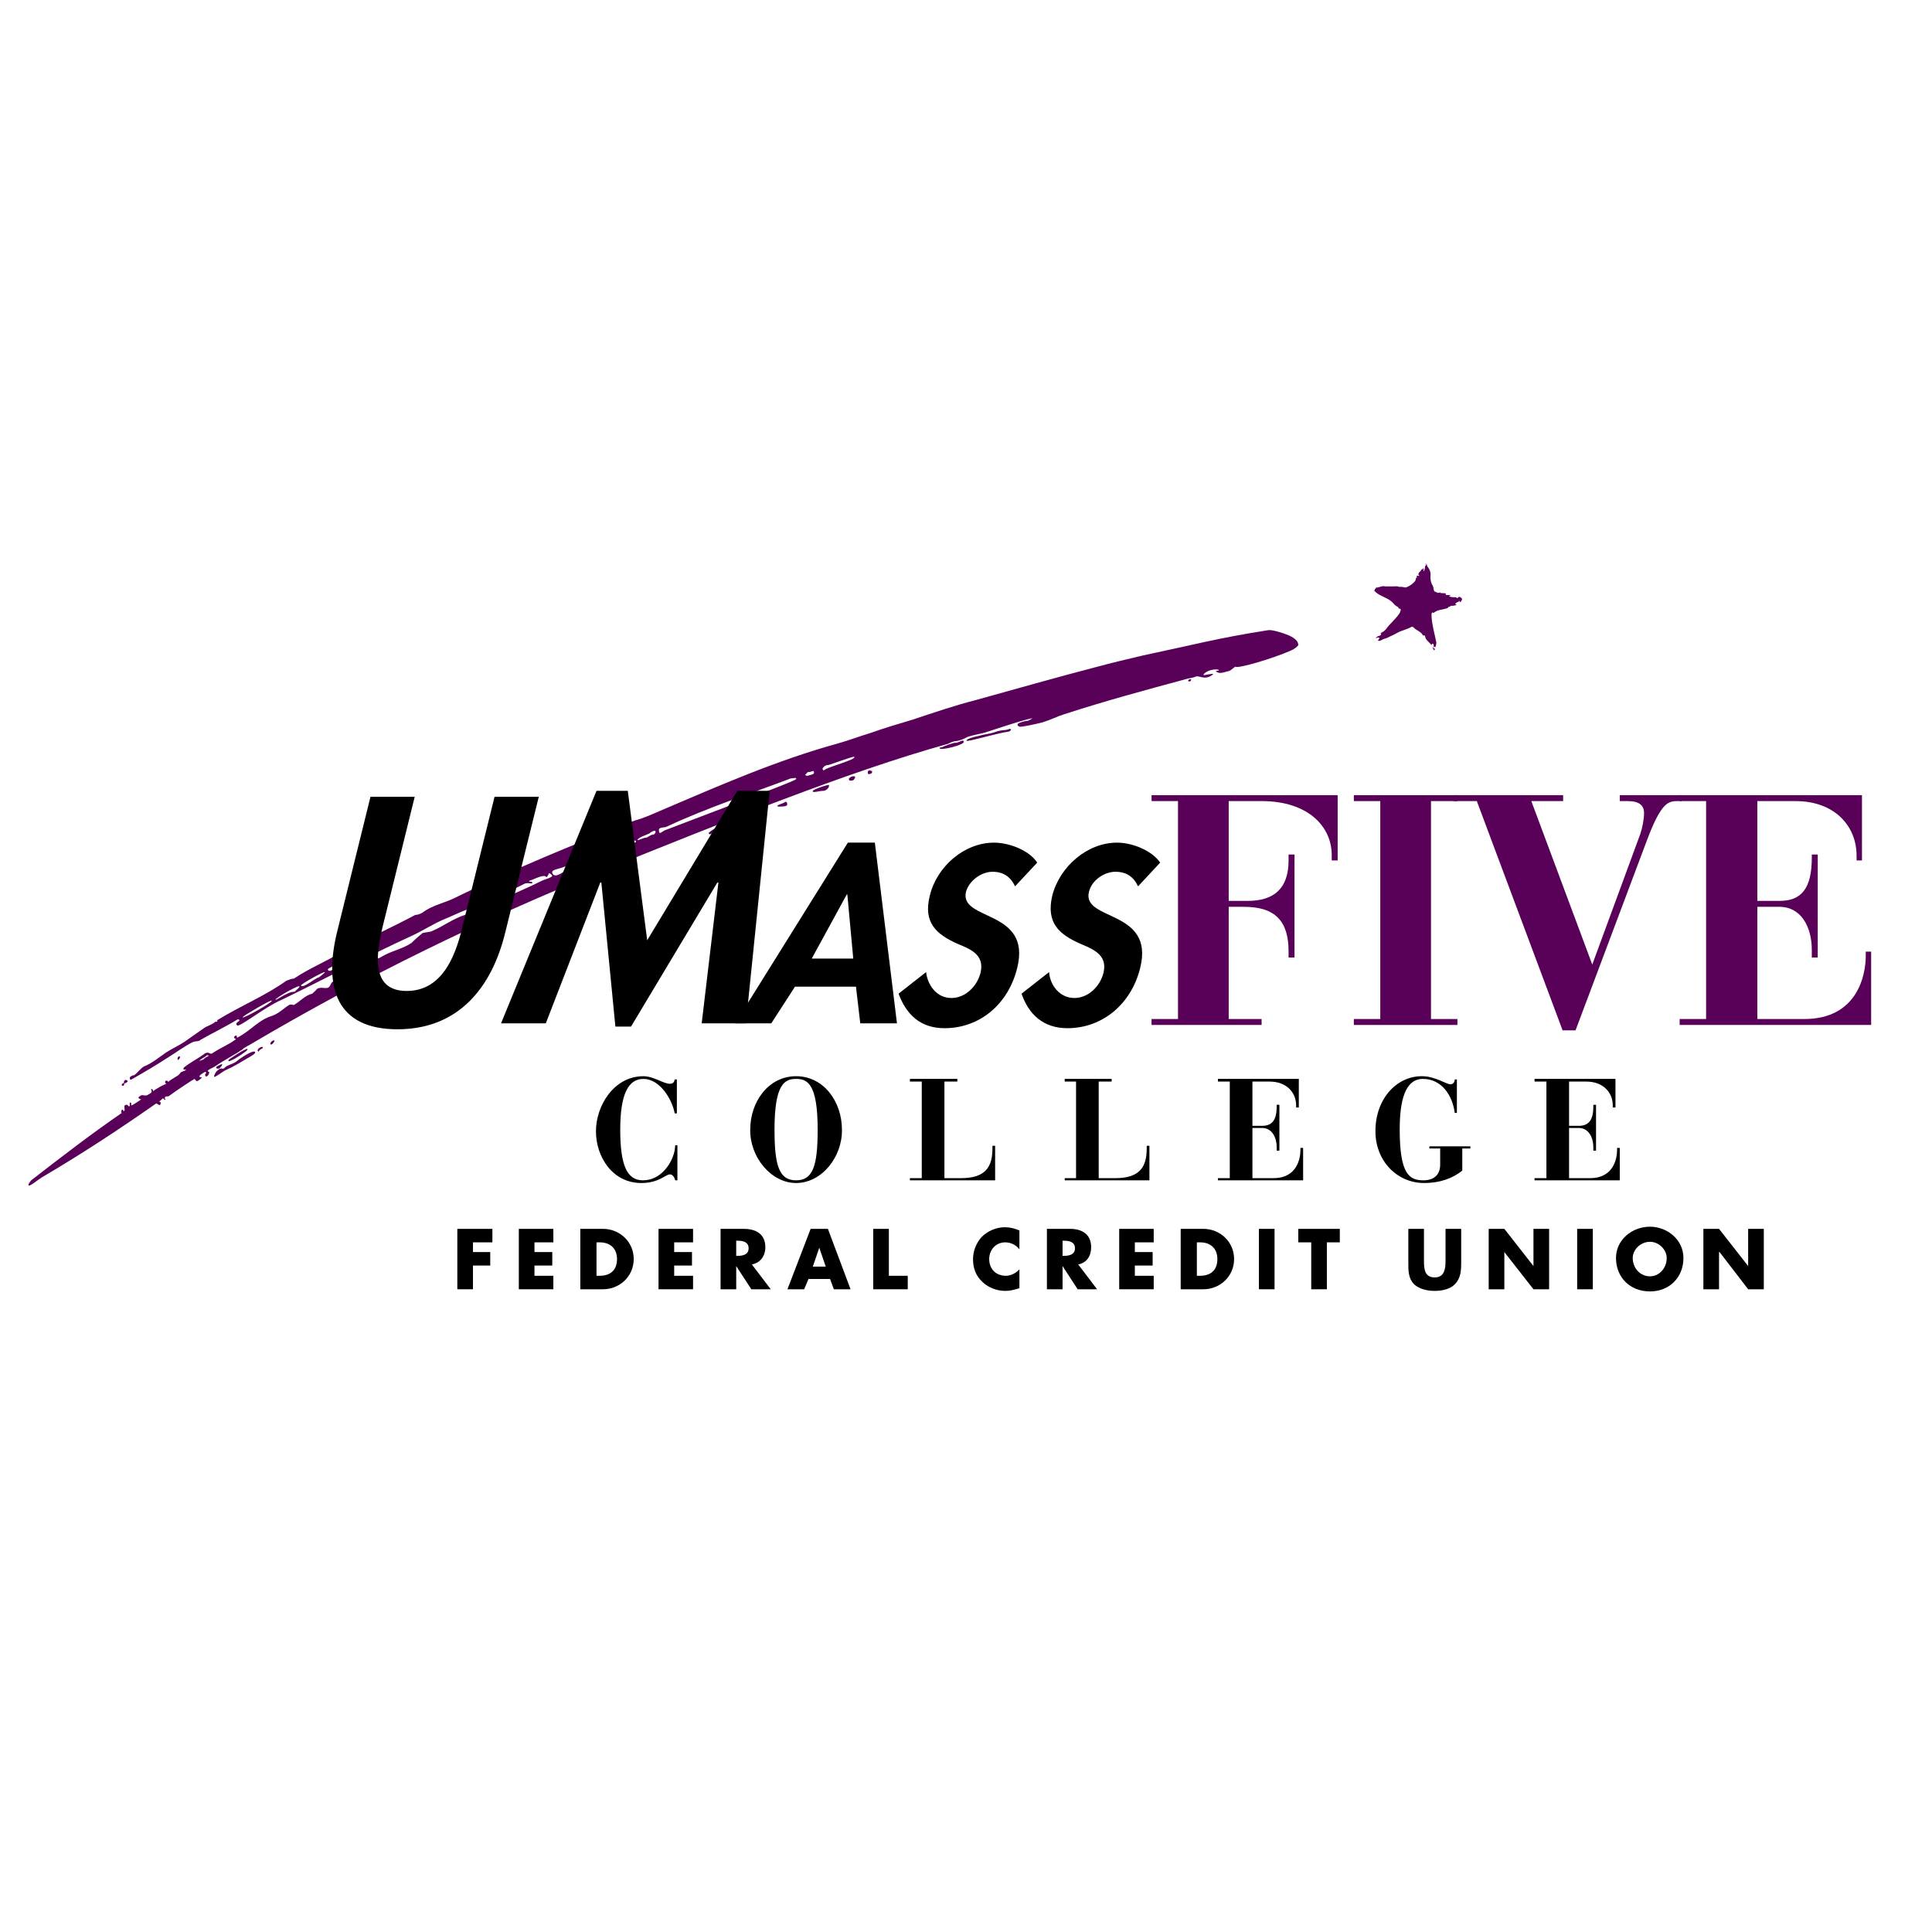 <?xml version="1.0" encoding="utf-8"?>
<!-- Generator: Adobe Illustrator 13.0.0, SVG Export Plug-In . SVG Version: 6.00 Build 14948)  -->
<!DOCTYPE svg PUBLIC "-//W3C//DTD SVG 1.0//EN" "http://www.w3.org/TR/2001/REC-SVG-20010904/DTD/svg10.dtd">
<svg version="1.0" id="Layer_1" xmlns="http://www.w3.org/2000/svg" xmlns:xlink="http://www.w3.org/1999/xlink" x="0px" y="0px"
	 width="192.756px" height="192.756px" viewBox="0 0 192.756 192.756" enable-background="new 0 0 192.756 192.756"
	 xml:space="preserve">
<g>
	<polygon fill-rule="evenodd" clip-rule="evenodd" fill="#FFFFFF" points="0,0 192.756,0 192.756,192.756 0,192.756 0,0 	"/>
	<path fill-rule="evenodd" clip-rule="evenodd" fill="#590058" d="M118.605,67.817c0.107-0.054,0.107-0.054,0.215-0.054
		c0.107,0.161-0.27,0.376-0.27,0.107C118.551,67.817,118.605,67.817,118.605,67.817L118.605,67.817z M118.498,67.709
		c-4.198,1.13-8.181,2.207-12.325,3.552c-0.699,0.215-1.291,0.538-2.152,0.807c-0.861,0.215-2.099,0.484-2.313,0.431
		c-0.055,0-0.323-0.161-0.108-0.323c0.161-0.107,0.753-0.269,0.969-0.269c0.27-0.107,0.431-0.269,0.484-0.269
		c-1.345,0.269-4.521,1.399-5.005,1.507c-0.484,0.107-1.507,0.323-1.615,0.43c-0.323,0.162-0.646,0.323-1.13,0.377
		c-0.215,0-0.646,0.215-0.753,0.269c-9.902,2.745-22.657,7.911-34.013,12.486c-12.324,5.005-23.895,10.602-35.735,17.598
		c-0.162,0.055-0.323,0.217-0.484,0.27c-0.054,0.107-0.269,0.215-0.431,0.322c-0.108,0.109-1.776,1.023-2.368,1.453
		c-0.323,0.217-0.592,0.27-0.808,0.484c0,0,0.054,0.109,0.162,0.109c0,0.268-0.216,0.537-0.377,0.43c0-0.107-0.108-0.162,0.054-0.27
		c0-0.107,0.054-0.16-0.107-0.16c-0.215,0.16-0.431,0.215-0.538,0.43c0,0.107,0.054,0.107,0.215,0.107
		c0.107,0-0.269,0.322-0.431,0.377c-0.107,0.053-0.269-0.215-0.269-0.215c-0.162,0.053-1.776,1.129-2.583,1.721
		c-0.107,0.055-0.269,0-0.323,0.055c-0.161,0.107,0,0.27,0,0.322c-0.161,0-0.161-0.16-0.269-0.16
		c-0.162,0.16-0.215,0.215-0.376,0.322c0.161,0,0.215,0.162,0.107,0.322c-0.162,0.107-0.323-0.215-0.431-0.107
		c-3.929,2.746-7.481,5.059-11.41,7.373c-0.43,0.27-1.237,0.969-1.292,0.754c-0.054-0.107,0.162-0.322,0.27-0.484
		c3.121-2.422,5.92-4.574,9.041-6.727c-0.107,0-0.054-0.324,0.054-0.324c0.108,0,0.108,0.162,0.108,0.162
		c0.323-0.107-0.162-0.646,0.323-0.646c0.108,0,0.162,0.162,0.269,0.162c0.108-0.107-0.054-0.432,0.108-0.377
		c0.162,0,0,0.27,0.107,0.27s0.969-0.592,0.969-0.592s-0.323-0.055-0.269-0.217c0.108-0.107,0.269-0.215,0.377-0.215
		c0.484,0.107,0.484,0,0.861-0.215c0.107-0.107,0.107-0.322-0.054-0.322c0.323-0.215,0.215,0.27,0.323,0.107
		c0.269-0.215,0.377-0.215,0.592-0.377c0.108-0.055,0.377-0.215,0.7-0.322c-0.108,0-0.215-0.162-0.108-0.27
		c0.108-0.107,0.269,0,0.269,0.107c0.108-0.215,0.969-0.592,1.13-0.807c0.054-0.107,0.107-0.162,0.215-0.215
		c0.215-0.109,0.27-0.055,0.431-0.217c0-0.107-0.377,0.162-0.216-0.215c0.592-0.484,1.346-0.861,1.938-1.291
		c0.484-0.432,0.646,0,0.862-0.107c0.861-0.592,1.668-0.861,2.421-1.453c-0.162,0-0.269-0.162-0.162-0.27
		c0.376-0.27,0.107,0.27,0.323,0.107c1.346-0.699,2.099-1.775,3.445-2.152c0.699-0.27,1.076-0.699,1.668-1.076
		c0.215-0.107,0.377,0,0.484,0c0.646-0.377,1.13-0.969,1.83-1.131c0.107-0.107,0.376-0.322,0.484-0.484
		c0.376-0.215,0.753,0,1.076-0.107c0.269-0.107,0.269-0.484,0.484-0.592c0.593-0.27,0.969-0.754,1.454-0.861
		c0.484-0.215,0.915-0.431,1.346-0.592c0.968-0.323,0.753-0.539,1.13-0.7c0.269-0.162,0.538-0.108,0.807-0.269
		c1.13-0.7,2.153-0.807,3.121-1.454c0.377-0.376,0.754-0.699,1.077-0.968c0.269-0.108,0.753-0.108,0.969-0.215
		c1.13-0.484,2.099-1.238,3.283-1.615c0.269-0.108,0.968-0.484,0.861-0.592c-0.377-0.215-1.83,0.592-2.798,0.969
		c-1.184,0.484-2.314,1.238-3.391,1.722c-4.466,2.045-8.664,4.305-13.023,6.405c-1.615,0.699-4.09,2.689-4.359,2.529
		c-0.269-0.215,0.107-0.377,0.215-0.484c0-0.107-0.108-0.162-0.215-0.107c-1.13,0.699-2.476,1.344-3.605,1.99
		c-0.323,0.27-0.484,0.107-0.862,0.27c-0.753,0.377-1.56,0.969-2.421,1.508c-1.238,0.807-2.529,1.561-3.66,2.205
		c-0.215,0.107-0.162-0.16-0.162-0.215s0.162-0.107,0.216-0.162c0.053-0.053,0.162,0,0.215-0.053
		c0.377-0.27,0.592-0.646,0.969-0.861c0.807-0.322,1.507-0.914,2.207-1.398c0.592-0.377,1.184-0.646,1.776-1.023
		c0.7-0.484,1.292-0.916,1.992-1.398c0.269-0.217,0.915-0.377,1.13-0.646c0.054,0,0.107,0,0.162,0c0.054,0,0.054-0.107,0.054-0.162
		c2.368-1.453,4.682-2.367,6.889-3.928c0.269-0.107,0.538-0.215,0.753-0.215c1.615-1.077,3.068-1.616,4.628-2.584
		c2.53-1.345,4.951-2.422,7.48-3.768c0.269,0,0.485-0.108,0.7-0.215c0.969-0.753,2.207-0.968,3.175-1.453
		c5.92-2.906,11.84-5.328,18.029-7.75c0.807-0.215,1.668-0.592,2.529-0.969c5.92-2.529,11.678-5.059,17.76-6.727
		c1.13-0.323,2.099-0.7,3.175-1.022c1.345-0.484,2.799-0.915,4.251-1.346c2.099-0.7,4.144-1.399,6.243-1.938
		c4.09-1.13,8.018-2.26,12.163-3.336c0.969-0.27,3.605-0.915,4.574-1.13c4.844-1.022,7.643-1.776,12.54-2.529
		c0.377-0.054,1.775,0.376,2.26,0.646c0.484,0.269,0.7,0.538,0.7,0.861c-0.161,0.215-0.484,0.431-0.754,0.538
		c-1.829,0.808-5.166,1.776-5.489,1.615c-0.107-0.054-0.377,0.323-0.699,0.431c-0.377,0.054-0.915,0.376-1.292,0
		c0.055-0.054,0.27,0,0.323-0.108c-0.269-0.161-1.292,0-1.561,0.484c0,0.107,1.022-0.215,0.969-0.054
		c-0.808,0.646-1.292,0.107-1.723,0.215C119.305,67.548,118.551,67.709,118.498,67.709L118.498,67.709z M21.356,107.373
		c-0.054,0.27,0.807-0.43,1.13-0.592c0.753-0.322,1.453-0.754,1.991-1.076c0.646-0.377,1.077-0.592,0.969-0.754
		c-0.162-0.215-1.292,0.484-1.884,0.969c-0.377,0.27-0.861,0.322-1.13,0.592c-0.215,0.215-0.107,0.055-0.484,0.107
		C21.464,106.943,21.464,107.104,21.356,107.373L21.356,107.373z M21.625,106.404c-0.162,0.215,0.054,0.215,0.215,0.215
		c0.162-0.107,0.376-0.377,0.323-0.43C22.11,106.135,21.948,106.242,21.625,106.404L21.625,106.404z M23.025,105.812
		c0.376-0.107,1.561-0.916,1.614-1.023c0.162-0.16-0.054-0.16-0.107-0.107c-0.539,0.215-1.346,0.809-1.615,0.969
		C22.702,105.812,22.756,105.975,23.025,105.812L23.025,105.812z M96.432,73.898c0.054,0.162,2.798-0.7,4.251-0.915
		c0,0,0.377-0.215,0.054-0.269c-0.484,0.215-0.753,0.054-1.452,0.323c-0.431,0.162-1.076,0.215-1.615,0.377
		C97.132,73.521,96.378,73.737,96.432,73.898L96.432,73.898z M94.011,74.544c-0.108,0.053-0.323,0-0.27,0.107
		c0.054,0.269,2.476-0.323,2.422-0.646c-0.107-0.323-0.484,0.162-0.969,0.107c-0.161,0.054-0.323,0.108-0.539,0.162
		C94.441,74.383,94.172,74.436,94.011,74.544L94.011,74.544z M26.2,104.467c-0.107-0.107-0.592,0.215-0.484,0.377
		c0.107,0.162,0.107,0,0.215-0.107C26.092,104.629,26.307,104.574,26.2,104.467L26.2,104.467z M27.384,103.82
		c-0.107-0.107-0.538,0.217-0.376,0.377C27.115,104.305,27.438,103.875,27.384,103.82L27.384,103.82z M17.912,105.381
		c-0.108,0-0.269,0.162-0.162,0.377C17.804,105.758,18.073,105.49,17.912,105.381L17.912,105.381z M59.083,87.783
		c-0.054-0.108-1.722,0.484-1.991,0.861c-0.162,0.269,0.807-0.162,1.292-0.377C58.599,88.16,59.136,87.944,59.083,87.783
		L59.083,87.783z M52.248,88.214c-0.215,0.108-0.538,0.269-0.753,0.376c-0.592,0.377-1.453,0.646-2.207,0.969
		c-1.13,0.484-2.045,0.915-2.099,0.969c0,0.107,0.216,0.107,0.323,0.107c0.323-0.053,0.592-0.323,0.915-0.43
		c0.269,0,0.646-0.431,0.915-0.431c0.699,0,1.184-0.269,1.776-0.538c0.968-0.43,1.938-0.861,2.906-1.345
		c0.323-0.162,0.699-0.216,1.022-0.431c0.108-0.108,0-0.162-0.107-0.269c-0.162-0.108-0.215-0.054-0.215,0.054
		c-0.054,0.054-0.161,0.376-0.269,0.215c-0.054-0.054-0.054-0.054-0.107-0.054c-0.377-0.054-1.076,0.323-1.561,0.485
		c0,0.162,0.376,0,0.323,0.215C53.055,88.214,52.57,87.999,52.248,88.214L52.248,88.214z M55.961,86.599
		c-0.377,0.108-0.969,0.215-0.861,0.484c0.215,0.7,1.238-0.215,1.83-0.538c0.162-0.161-0.054-0.215-0.161-0.215
		C56.392,86.438,56.284,86.492,55.961,86.599L55.961,86.599z M59.083,85.362c-0.431,0.107-1.13,0.269-1.938,0.915
		c0,0.162,0.269,0.162,0.377,0.162c0.753-0.646,1.507-0.753,2.422-0.808c0.269,0,0.376-0.377,0.592-0.538c0.269,0,0.376,0,0.646,0
		c0.216-0.161,0.377-0.161,0.485-0.431c0-0.107-0.054-0.215-0.162-0.161c-0.7,0.215-1.453,0.7-1.615,0.807
		c-0.107,0.054,0.054-0.269-0.054-0.269c-0.161,0-0.269,0.054-0.269,0.107c0,0,0.162,0.162,0.108,0.216
		C59.621,85.362,59.244,85.308,59.083,85.362L59.083,85.362z M62.85,84.285c0.215-0.054,0.7-0.269,0.592-0.377
		c-0.269-0.269-1.615,0.484-1.615,0.539C61.989,84.823,62.473,84.393,62.85,84.285L62.85,84.285z M64.787,83.155
		c-0.323,0.161-1.076,0.376-1.184,0.646c0,0.107,0.592-0.215,0.753-0.215c0.323,0,0.484-0.323,0.861-0.323
		c0.269-0.162,0.215-0.431,0.054-0.376C65.057,82.939,64.895,83.047,64.787,83.155L64.787,83.155z M66.563,82.455
		c-0.215,0.162-0.968,0-0.807,0.484c0,0.377,0.323,0,0.592-0.107c4.359-1.668,12.809-4.843,13.024-5.059
		c0.269-0.269-0.323-0.108-0.484-0.108C74.797,79.226,70.708,80.518,66.563,82.455L66.563,82.455z M80.717,77.02
		c-0.215,0-0.215,0.161-0.377,0.269c0,0.107,0.162,0.107,0.27,0.107c0.215-0.107,0.7-0.107,0.592-0.376
		C81.202,76.804,80.986,77.02,80.717,77.02L80.717,77.02z M82.655,76.32c-0.215,0-0.484,0.108-0.592,0.377
		c0,0.107,0.108,0.216,0.215,0.107c0.269-0.269,3.175-1.022,2.96-1.292C85.184,75.405,82.762,76.32,82.655,76.32L82.655,76.32z
		 M82.708,78.312c-0.053-0.054-1.775,0.484-1.614,0.646c0,0.161,0.646-0.054,1.022-0.054C82.386,78.903,82.762,78.634,82.708,78.312
		L82.708,78.312z M78.511,80.356c0.054-0.054,0.054-0.484-0.215-0.323c-0.215,0.162-0.646,0.215-0.753,0.376
		c0,0.108,0.377,0.054,0.539,0.054C78.188,80.464,78.457,80.41,78.511,80.356L78.511,80.356z M72.161,82.294
		c-0.484,0.215-1.023,0.376-1.453,0.807c0,0.377,0.538-0.162,0.807-0.162S72.43,82.348,72.161,82.294L72.161,82.294z M20.28,105.705
		c0.162-0.107,0.107-0.162,0.484-0.324c0.108-0.053,0-0.107-0.107-0.107c-0.215,0.217-0.538,0.324-0.753,0.539
		C19.688,105.92,20.172,105.758,20.28,105.705L20.28,105.705z M28.783,99.084c0.323-0.16,0.538-0.107,0.646-0.16
		c0.108-0.162,0.539-0.432,0.431-0.539c-0.431,0.055-2.422,1.238-2.368,1.346C27.492,99.838,28.138,99.354,28.783,99.084
		L28.783,99.084z M31.797,97.523c0,0,0.754-0.537,0.592-0.537c-0.215,0-2.368,1.184-2.368,1.346
		C30.236,98.654,31.528,97.523,31.797,97.523L31.797,97.523z M33.304,96.609l0.161-0.107c0-0.107-0.161-0.216-0.27-0.107
		c-0.107,0.107-0.484,0.215-0.484,0.323C32.712,96.879,32.981,96.986,33.304,96.609L33.304,96.609z M25.07,100.914
		c-0.107,0.055-0.915,0.539-0.861,0.594c0.107,0.107,3.013-1.508,2.906-1.67C27.061,99.73,25.5,100.646,25.07,100.914L25.07,100.914
		z M12.423,107.803c-0.108,0.107,0,0.27-0.108,0.27s-0.215,0.162-0.162,0.215c0.054,0.055,0.215,0.055,0.215-0.053
		c0.054-0.107,0-0.162,0.107-0.162c0.108,0,0.377-0.215,0.215-0.27C12.584,107.75,12.53,107.695,12.423,107.803L12.423,107.803z
		 M85.292,77.612c0.054-0.107,0.054-0.162-0.108-0.162c-0.215,0-0.323,0.054-0.484,0.215c0,0.108,0,0.215,0.108,0.215
		C85.077,77.881,85.184,77.881,85.292,77.612L85.292,77.612z M87.014,77.02c0-0.162-0.054-0.054-0.215-0.162
		c-0.107,0-0.215,0.054-0.215,0.162s-0.054,0.054,0.054,0.215C86.906,77.235,87.014,77.127,87.014,77.02L87.014,77.02z"/>
	<path fill-rule="evenodd" clip-rule="evenodd" fill="#590058" d="M139.002,58.506c0.377,0,0.27-0.054,0.646,0.054
		c0.162-0.054,0.484,0.054,0.593,0.054c0.27-0.054,1.076-0.539,1.022-0.915c0-0.108,0.107,0,0.107-0.108
		c0-0.054-0.054-0.054-0.054-0.054c0-0.054,0.054-0.054,0.107-0.108c0.054,0,0.107,0,0.107,0.054c0.054,0,0.054-0.054,0.054-0.107
		c-0.054-0.054-0.107-0.054-0.161-0.054c0.054,0,0.107,0,0.107-0.054c-0.054-0.108,0.162-0.215,0.216-0.323
		c0.215-0.377,0,0.107,0.269-0.269c0.054,0.107-0.054,0.269,0.054,0.323c0.054-0.162,0.108-0.323,0.108-0.484
		c0-0.054,0.054-0.054,0.107-0.107c-0.054-0.054-0.054-0.108-0.054-0.162h0.054c-0.054,0.269,0.054-0.107,0.107,0.215
		c0,0.107,0.431,0.376,0.323,1.13c0,0.215,0.054,0.593,0.215,0.808c0.054,0.107,0.108,0.269,0.108,0.431
		c0,0.054,0.053,0.054,0.106,0.054c-0.054,0-0.106,0.054-0.054,0.107c0.432,0.162,0.27,0.215,0.646,0.108l-0.054,0.054
		c0.161,0.054,0.376,0,0.538,0.054c0.107,0.107-0.055,0.162,0.107,0.162c0.216,0,0.161,0,0.377,0c0,0.107-0.161,0.107-0.161,0.107
		c0.43,0.216,0.699,0,0.86,0.216c0.162-0.216,0.27-0.162,0.431,0c0.107,0.107-0.054,0.269-0.107,0.377
		c-0.107,0-0.161-0.216-0.216-0.162c0,0,0.108,0.054,0.055,0.107c-0.162,0.054-0.27,0.107-0.377,0.216
		c0.054,0.053,0.107,0.161,0.215,0.161c-0.161-0.054-0.322,0.054-0.484,0.054c-0.269-0.054-0.107,0.054-0.376,0.108
		c-0.108,0,0,0.053-0.108,0.107c-0.538,0.215-0.914,0.107-1.398,0.484c-0.055,0-0.108,0-0.108-0.054
		c-0.107,0.054-0.107,0.215-0.107,0.269c0,0.753,0.322,1.938,0.484,2.745c0,0.162-0.054,0.377-0.107,0.484
		c0-0.054-0.055-0.054-0.108-0.054c-0.053,0.054-0.053,0.054-0.053,0.107s0.161,0.054,0.106,0.162c0,0.054-0.054,0.054-0.054,0.107
		c-0.053-0.107-0.107-0.215-0.215-0.323c0.054,0,0.054,0,0.107,0.054c0.055,0,0.055,0,0.055-0.054c0-0.107,0.053-0.323-0.108-0.377
		c0,0-0.107,0.054-0.107,0.162c-0.216-0.323-0.592-0.484-0.646-0.915c-0.055-0.108-0.162-0.054-0.216-0.054
		c-0.107-0.376-0.753-0.538-0.914-0.807c-0.055,0-0.108-0.108-0.216-0.054c-0.27,0.162-0.646,0.269-0.915,0.377
		c-0.377,0.108-0.646,0.323-1.022,0.484c-0.269,0.108-0.484,0.27-0.753,0.323c-0.27,0.054-0.431,0.323-0.7,0.162
		c0.108,0,0.108-0.107,0.161-0.162c0.054-0.053,0-0.107-0.053-0.107c-0.108-0.054-0.162,0.054-0.27,0.054
		c0-0.108,0.107-0.108,0.161-0.162c0-0.054,0.377-0.108,0.322-0.162c0-0.053,0-0.107,0.055-0.107c0-0.054-0.055-0.054-0.107-0.054
		c0.269-0.161,0.269-0.107,0.538-0.377c0.43-0.592,0.915-0.968,1.345-1.56c0,0,0.162-0.269,0.108-0.269
		c0.054-0.054,0.054-0.108,0.054-0.162c-0.054-0.107-0.108-0.107-0.216-0.107c0.054-0.054-0.107-0.108,0-0.108
		c-0.269-0.161-0.376-0.215-0.538-0.43c-0.484-0.538-1.238-0.646-1.722-1.076c-0.054-0.054-0.162-0.162-0.27-0.215
		c0.054,0,0.054,0,0.107,0.054c0.054-0.054,0.054-0.054,0.054-0.107c0-0.054,0-0.054,0-0.054c0.055-0.054,0.108-0.054,0.108-0.107
		s0-0.054,0-0.054c0.27,0.054,0.592-0.215,0.914-0.108C138.464,58.506,138.733,58.506,139.002,58.506L139.002,58.506z"/>
	<path fill-rule="evenodd" clip-rule="evenodd" d="M36.963,79.495h4.413l-3.122,12.647c-0.699,2.799-1.399,6.727,2.314,6.727
		c3.768,0,5.005-3.928,5.651-6.727l3.122-12.647h4.413l-3.337,13.508c-1.346,5.543-4.682,9.688-10.764,9.688
		c-6.081,0-7.373-4.145-6.027-9.688L36.963,79.495L36.963,79.495z"/>
	<polygon fill-rule="evenodd" clip-rule="evenodd" points="71.676,88.053 71.568,88.053 62.958,102.422 61.397,102.422 
		59.998,88.053 59.89,88.053 54.454,102.1 49.988,102.1 59.513,78.903 62.635,78.903 64.572,93.811 73.56,78.903 76.789,78.903 
		74.42,102.1 70.008,102.1 71.676,88.053 	"/>
	<path fill-rule="evenodd" clip-rule="evenodd" d="M79.318,98.439l-2.368,3.66h-3.606l11.248-18.03h2.691l2.207,18.03h-3.66
		l-0.431-3.66H79.318L79.318,98.439z M84.539,89.236h-0.054l-3.499,6.404h4.144L84.539,89.236L84.539,89.236z"/>
	<path fill-rule="evenodd" clip-rule="evenodd" d="M101.275,88.429c-0.431-0.915-1.13-1.453-2.26-1.453
		c-1.076,0-2.314,0.861-2.637,1.991c-0.7,2.96,6.566,1.722,5.113,7.588c-0.861,3.552-3.66,6.028-7.266,6.028
		c-2.421,0-3.821-1.4-4.574-3.445l2.745-2.152c0.162,1.346,1.076,2.584,2.529,2.584c1.399,0,2.583-1.186,2.906-2.53
		c0.431-1.83-1.076-2.368-2.368-2.906c-1.991-0.915-3.39-2.045-2.691-4.79c0.7-2.906,3.444-5.274,6.404-5.274
		c1.561,0,3.552,0.807,4.306,1.991L101.275,88.429L101.275,88.429z"/>
	<path fill-rule="evenodd" clip-rule="evenodd" d="M113.546,88.429c-0.43-0.915-1.13-1.453-2.26-1.453s-2.368,0.861-2.638,1.991
		c-0.753,2.96,6.566,1.722,5.113,7.588c-0.861,3.552-3.713,6.028-7.266,6.028c-2.422,0-3.875-1.4-4.574-3.445l2.745-2.152
		c0.107,1.346,1.076,2.584,2.529,2.584c1.398,0,2.583-1.186,2.905-2.53c0.431-1.83-1.13-2.368-2.367-2.906
		c-2.046-0.915-3.391-2.045-2.745-4.79c0.754-2.906,3.498-5.274,6.458-5.274c1.561,0,3.498,0.807,4.306,1.991L113.546,88.429
		L113.546,88.429z"/>
	<path fill-rule="evenodd" clip-rule="evenodd" fill="#590058" d="M114.892,101.668h2.637V79.926h-2.637v-0.592h18.567v6.512h-0.592
		v-0.539c0-2.853-2.368-5.382-6.997-5.382h-3.282v9.957h1.884c2.583,0,4.09-1.184,4.09-4.036v-0.593h0.592v10.28h-0.592v-0.592
		c0-3.014-1.292-4.467-4.467-4.467h-1.507v11.194h3.282v0.592h-10.979V101.668L114.892,101.668z"/>
	<polygon fill-rule="evenodd" clip-rule="evenodd" fill="#590058" points="135.073,101.668 137.711,101.668 137.711,79.926 
		135.073,79.926 135.073,79.334 145.406,79.334 145.406,79.926 142.77,79.926 142.77,101.668 145.406,101.668 145.406,102.26 
		135.073,102.26 135.073,101.668 	"/>
	<path fill-rule="evenodd" clip-rule="evenodd" fill="#590058" d="M145.029,79.334h10.926v0.592h-3.175l6.081,16.307l4.79-13.024
		c0.215-0.646,0.376-1.453,0.376-2.099c0-0.753-0.484-1.184-1.614-1.184h-0.808v-0.592h6.189v0.592h-0.484
		c-0.915,0-1.614,0.27-2.96,3.821l-7.158,19.052h-1.291l-8.558-22.873h-2.314V79.334L145.029,79.334z"/>
	<path fill-rule="evenodd" clip-rule="evenodd" fill="#590058" d="M167.579,101.668h2.638V79.926h-2.638v-0.592h18.19v6.512h-0.538
		v-0.484c0-2.96-2.206-5.436-6.081-5.436h-3.821v9.957h2.206c2.153,0,3.229-1.184,3.229-4.306v-0.323h0.592v10.28h-0.592V94.78
		c0-2.314-1.076-4.306-3.229-4.306h-2.206v11.194h4.682c5.329,0,6.136-4.412,6.136-6.296v-0.43h0.538v7.318h-19.105V101.668
		L167.579,101.668z"/>
	<polygon fill-rule="evenodd" clip-rule="evenodd" points="47.188,123.949 47.188,124.918 48.911,124.918 48.911,126.264 
		47.188,126.264 47.188,128.631 45.628,128.631 45.628,122.604 49.126,122.604 49.126,123.949 47.188,123.949 	"/>
	<polygon fill-rule="evenodd" clip-rule="evenodd" points="53.324,123.949 53.324,124.918 55.1,124.918 55.1,126.264 
		53.324,126.264 53.324,127.285 55.208,127.285 55.208,128.631 51.763,128.631 51.763,122.604 55.208,122.604 55.208,123.949 
		53.324,123.949 	"/>
	<path fill-rule="evenodd" clip-rule="evenodd" d="M59.513,123.949h0.323c1.022,0,1.723,0.592,1.723,1.668
		c0,1.184-0.754,1.668-1.723,1.668h-0.323V123.949L59.513,123.949z M57.898,128.631h2.26c1.668,0,3.068-1.291,3.068-3.014
		s-1.399-3.014-3.068-3.014h-2.26V128.631L57.898,128.631z"/>
	<polygon fill-rule="evenodd" clip-rule="evenodd" points="67.263,123.949 67.263,124.918 69.039,124.918 69.039,126.264 
		67.263,126.264 67.263,127.285 69.146,127.285 69.146,128.631 65.702,128.631 65.702,122.604 69.146,122.604 69.146,123.949 
		67.263,123.949 	"/>
	<path fill-rule="evenodd" clip-rule="evenodd" d="M73.452,123.787h0.161c0.484,0,1.076,0.107,1.076,0.754
		c0,0.645-0.592,0.754-1.076,0.754h-0.161V123.787L73.452,123.787z M75.013,126.154c0.861-0.16,1.346-0.859,1.346-1.721
		c0-1.293-0.915-1.83-2.153-1.83h-2.314v6.027h1.561v-2.314l0,0l1.507,2.314h1.938L75.013,126.154L75.013,126.154z"/>
	<path fill-rule="evenodd" clip-rule="evenodd" d="M82.386,126.371h-1.292l0.646-1.885l0,0L82.386,126.371L82.386,126.371z
		 M82.816,127.607l0.376,1.023h1.668l-2.26-6.027h-1.722l-2.314,6.027h1.668l0.431-1.023H82.816L82.816,127.607z"/>
	<polygon fill-rule="evenodd" clip-rule="evenodd" points="88.682,127.285 90.566,127.285 90.566,128.631 87.122,128.631 
		87.122,122.604 88.682,122.604 88.682,127.285 	"/>
	<path fill-rule="evenodd" clip-rule="evenodd" d="M101.707,124.648c-0.323-0.43-0.862-0.699-1.4-0.699
		c-0.968,0-1.614,0.754-1.614,1.668c0,0.969,0.646,1.668,1.669,1.668c0.483,0,1.022-0.27,1.346-0.645v1.883
		c-0.539,0.162-0.916,0.27-1.4,0.27c-0.861,0-1.668-0.322-2.26-0.861c-0.7-0.646-0.969-1.4-0.969-2.314
		c0-0.807,0.323-1.615,0.861-2.207c0.592-0.592,1.453-0.969,2.313-0.969c0.484,0,0.969,0.107,1.454,0.324V124.648L101.707,124.648z"
		/>
	<path fill-rule="evenodd" clip-rule="evenodd" d="M106.012,123.787h0.161c0.484,0,1.076,0.107,1.076,0.754
		c0,0.645-0.592,0.754-1.076,0.754h-0.161V123.787L106.012,123.787z M107.572,126.154c0.861-0.16,1.292-0.859,1.292-1.721
		c0-1.293-0.915-1.83-2.1-1.83h-2.313v6.027h1.561v-2.314l0,0l1.507,2.314h1.938L107.572,126.154L107.572,126.154z"/>
	<polygon fill-rule="evenodd" clip-rule="evenodd" points="113.223,123.949 113.223,124.918 114.999,124.918 114.999,126.264 
		113.223,126.264 113.223,127.285 115.106,127.285 115.106,128.631 111.663,128.631 111.663,122.604 115.106,122.604 
		115.106,123.949 113.223,123.949 	"/>
	<path fill-rule="evenodd" clip-rule="evenodd" d="M119.412,123.949h0.323c1.022,0,1.722,0.592,1.722,1.668
		c0,1.184-0.753,1.668-1.722,1.668h-0.323V123.949L119.412,123.949z M117.798,128.631h2.261c1.668,0,3.067-1.291,3.067-3.014
		s-1.399-3.014-3.067-3.014h-2.261V128.631L117.798,128.631z"/>
	<polygon fill-rule="evenodd" clip-rule="evenodd" points="125.602,122.604 127.162,122.604 127.162,128.631 125.602,128.631 
		125.602,122.604 	"/>
	<polygon fill-rule="evenodd" clip-rule="evenodd" points="132.382,128.631 130.822,128.631 130.822,123.949 129.53,123.949 
		129.53,122.604 133.674,122.604 133.674,123.949 132.382,123.949 132.382,128.631 	"/>
	<path fill-rule="evenodd" clip-rule="evenodd" d="M145.783,122.604v3.391c0,0.807-0.054,1.561-0.646,2.152
		c-0.484,0.484-1.292,0.646-1.992,0.646c-0.699,0-1.506-0.162-2.045-0.646c-0.591-0.592-0.591-1.346-0.591-2.152v-3.391h1.56v3.176
		c0,0.807,0.054,1.668,1.076,1.668c0.97,0,1.077-0.861,1.077-1.668v-3.176H145.783L145.783,122.604z"/>
	<polygon fill-rule="evenodd" clip-rule="evenodd" points="148.527,122.604 150.089,122.604 152.995,126.316 152.995,126.316 
		152.995,122.604 154.556,122.604 154.556,128.631 152.995,128.631 150.089,124.918 150.089,124.918 150.089,128.631 
		148.527,128.631 148.527,122.604 	"/>
	<polygon fill-rule="evenodd" clip-rule="evenodd" points="157.354,122.604 158.915,122.604 158.915,128.631 157.354,128.631 
		157.354,122.604 	"/>
	<path fill-rule="evenodd" clip-rule="evenodd" d="M164.619,123.895c0.915,0,1.669,0.809,1.669,1.615c0,1.021-0.754,1.83-1.669,1.83
		c-0.968,0-1.722-0.809-1.722-1.83C162.897,124.703,163.651,123.895,164.619,123.895L164.619,123.895z M164.619,122.389
		c-1.775,0-3.39,1.291-3.39,3.121c0,1.938,1.398,3.336,3.39,3.336c1.938,0,3.337-1.398,3.337-3.336
		C167.956,123.68,166.342,122.389,164.619,122.389L164.619,122.389z"/>
	<polygon fill-rule="evenodd" clip-rule="evenodd" points="169.947,122.604 171.508,122.604 174.414,126.316 174.414,126.316 
		174.414,122.604 175.975,122.604 175.975,128.631 174.414,128.631 171.562,124.918 171.508,124.918 171.508,128.631 
		169.947,128.631 169.947,122.604 	"/>
	<path fill-rule="evenodd" clip-rule="evenodd" d="M67.532,111.086h-0.215c-0.269-1.453-1.507-3.443-3.122-3.443
		c-1.453,0-2.314,1.398-2.314,5.059c0,3.498,0.646,5.059,2.26,5.059c1.884,0,2.96-1.83,3.175-3.014l0.054-0.484h0.215v3.498h-0.215
		c-0.054-0.215-0.215-0.592-0.539-0.592c-0.43,0-1.076,0.861-2.852,0.861c-2.853,0-4.521-2.584-4.521-5.166
		c0-2.531,1.776-5.49,4.736-5.49c1.022,0,1.991,0.754,2.637,0.754c0.27,0,0.431-0.107,0.485-0.432h0.215V111.086L67.532,111.086z"/>
	<path fill-rule="evenodd" clip-rule="evenodd" d="M79.426,117.76c-1.668,0-2.153-1.398-2.153-5.059
		c0-4.574,1.022-5.059,2.153-5.059c1.13,0,2.153,0.484,2.153,5.059C81.579,116.361,81.094,117.76,79.426,117.76L79.426,117.76z
		 M74.851,112.701c-0.054,2.691,2.045,5.328,4.575,5.328c2.583,0,4.628-2.637,4.575-5.328c0-2.799-1.83-5.328-4.575-5.328
		C76.681,107.373,74.851,109.902,74.851,112.701L74.851,112.701z"/>
	<path fill-rule="evenodd" clip-rule="evenodd" d="M90.781,117.545h1.184v-9.635h-1.184v-0.268h4.736v0.268h-1.292v9.635h1.668
		c2.529,0,3.122-1.238,3.122-2.961v-0.268h0.27v3.443h-8.504V117.545L90.781,117.545z"/>
	<path fill-rule="evenodd" clip-rule="evenodd" d="M106.227,117.545h1.131v-9.635h-1.131v-0.268h4.683v0.268h-1.292v9.635h1.669
		c2.529,0,3.121-1.238,3.121-2.961v-0.268h0.27v3.443h-8.45V117.545L106.227,117.545z"/>
	<path fill-rule="evenodd" clip-rule="evenodd" d="M121.512,117.545h1.184v-9.635h-1.184v-0.268h8.072v2.852h-0.27v-0.215
		c0-1.291-0.969-2.369-2.637-2.369h-1.722v4.414h0.968c0.969,0,1.453-0.537,1.453-1.938v-0.162h0.27v4.576h-0.27v-0.324
		c0-1.021-0.484-1.938-1.453-1.938h-0.968v5.006h2.099c2.367,0,2.69-1.992,2.69-2.799v-0.215h0.27v3.229h-8.503V117.545
		L121.512,117.545z"/>
	<path fill-rule="evenodd" clip-rule="evenodd" d="M145.891,116.791c-0.861,0.699-2.099,1.238-3.821,1.238
		c-2.637,0-4.843-2.152-4.843-5.166c0-3.23,2.099-5.49,4.628-5.49c1.346,0,2.422,0.807,2.853,0.807c0.269,0,0.431-0.215,0.431-0.484
		h0.215v3.338h-0.215c-0.216-1.723-1.292-3.391-3.176-3.391c-1.775,0-2.314,2.152-2.314,5.059c0,4.467,0.969,5.059,2.368,5.059
		c0.969,0,1.669-0.484,1.669-1.561v-1.615h-1.077v-0.215h4.091v0.215h-0.808V116.791L145.891,116.791z"/>
	<path fill-rule="evenodd" clip-rule="evenodd" d="M153.103,117.545h1.184v-9.635h-1.184v-0.268h8.072v2.852h-0.269v-0.215
		c0-1.291-0.969-2.369-2.637-2.369h-1.723v4.414h0.969c0.969,0,1.453-0.537,1.453-1.938v-0.162h0.269v4.576h-0.269v-0.324
		c0-1.021-0.484-1.938-1.453-1.938h-0.969v5.006h2.099c2.368,0,2.691-1.992,2.691-2.799v-0.215h0.269v3.229h-8.503V117.545
		L153.103,117.545z"/>
</g>
</svg>
